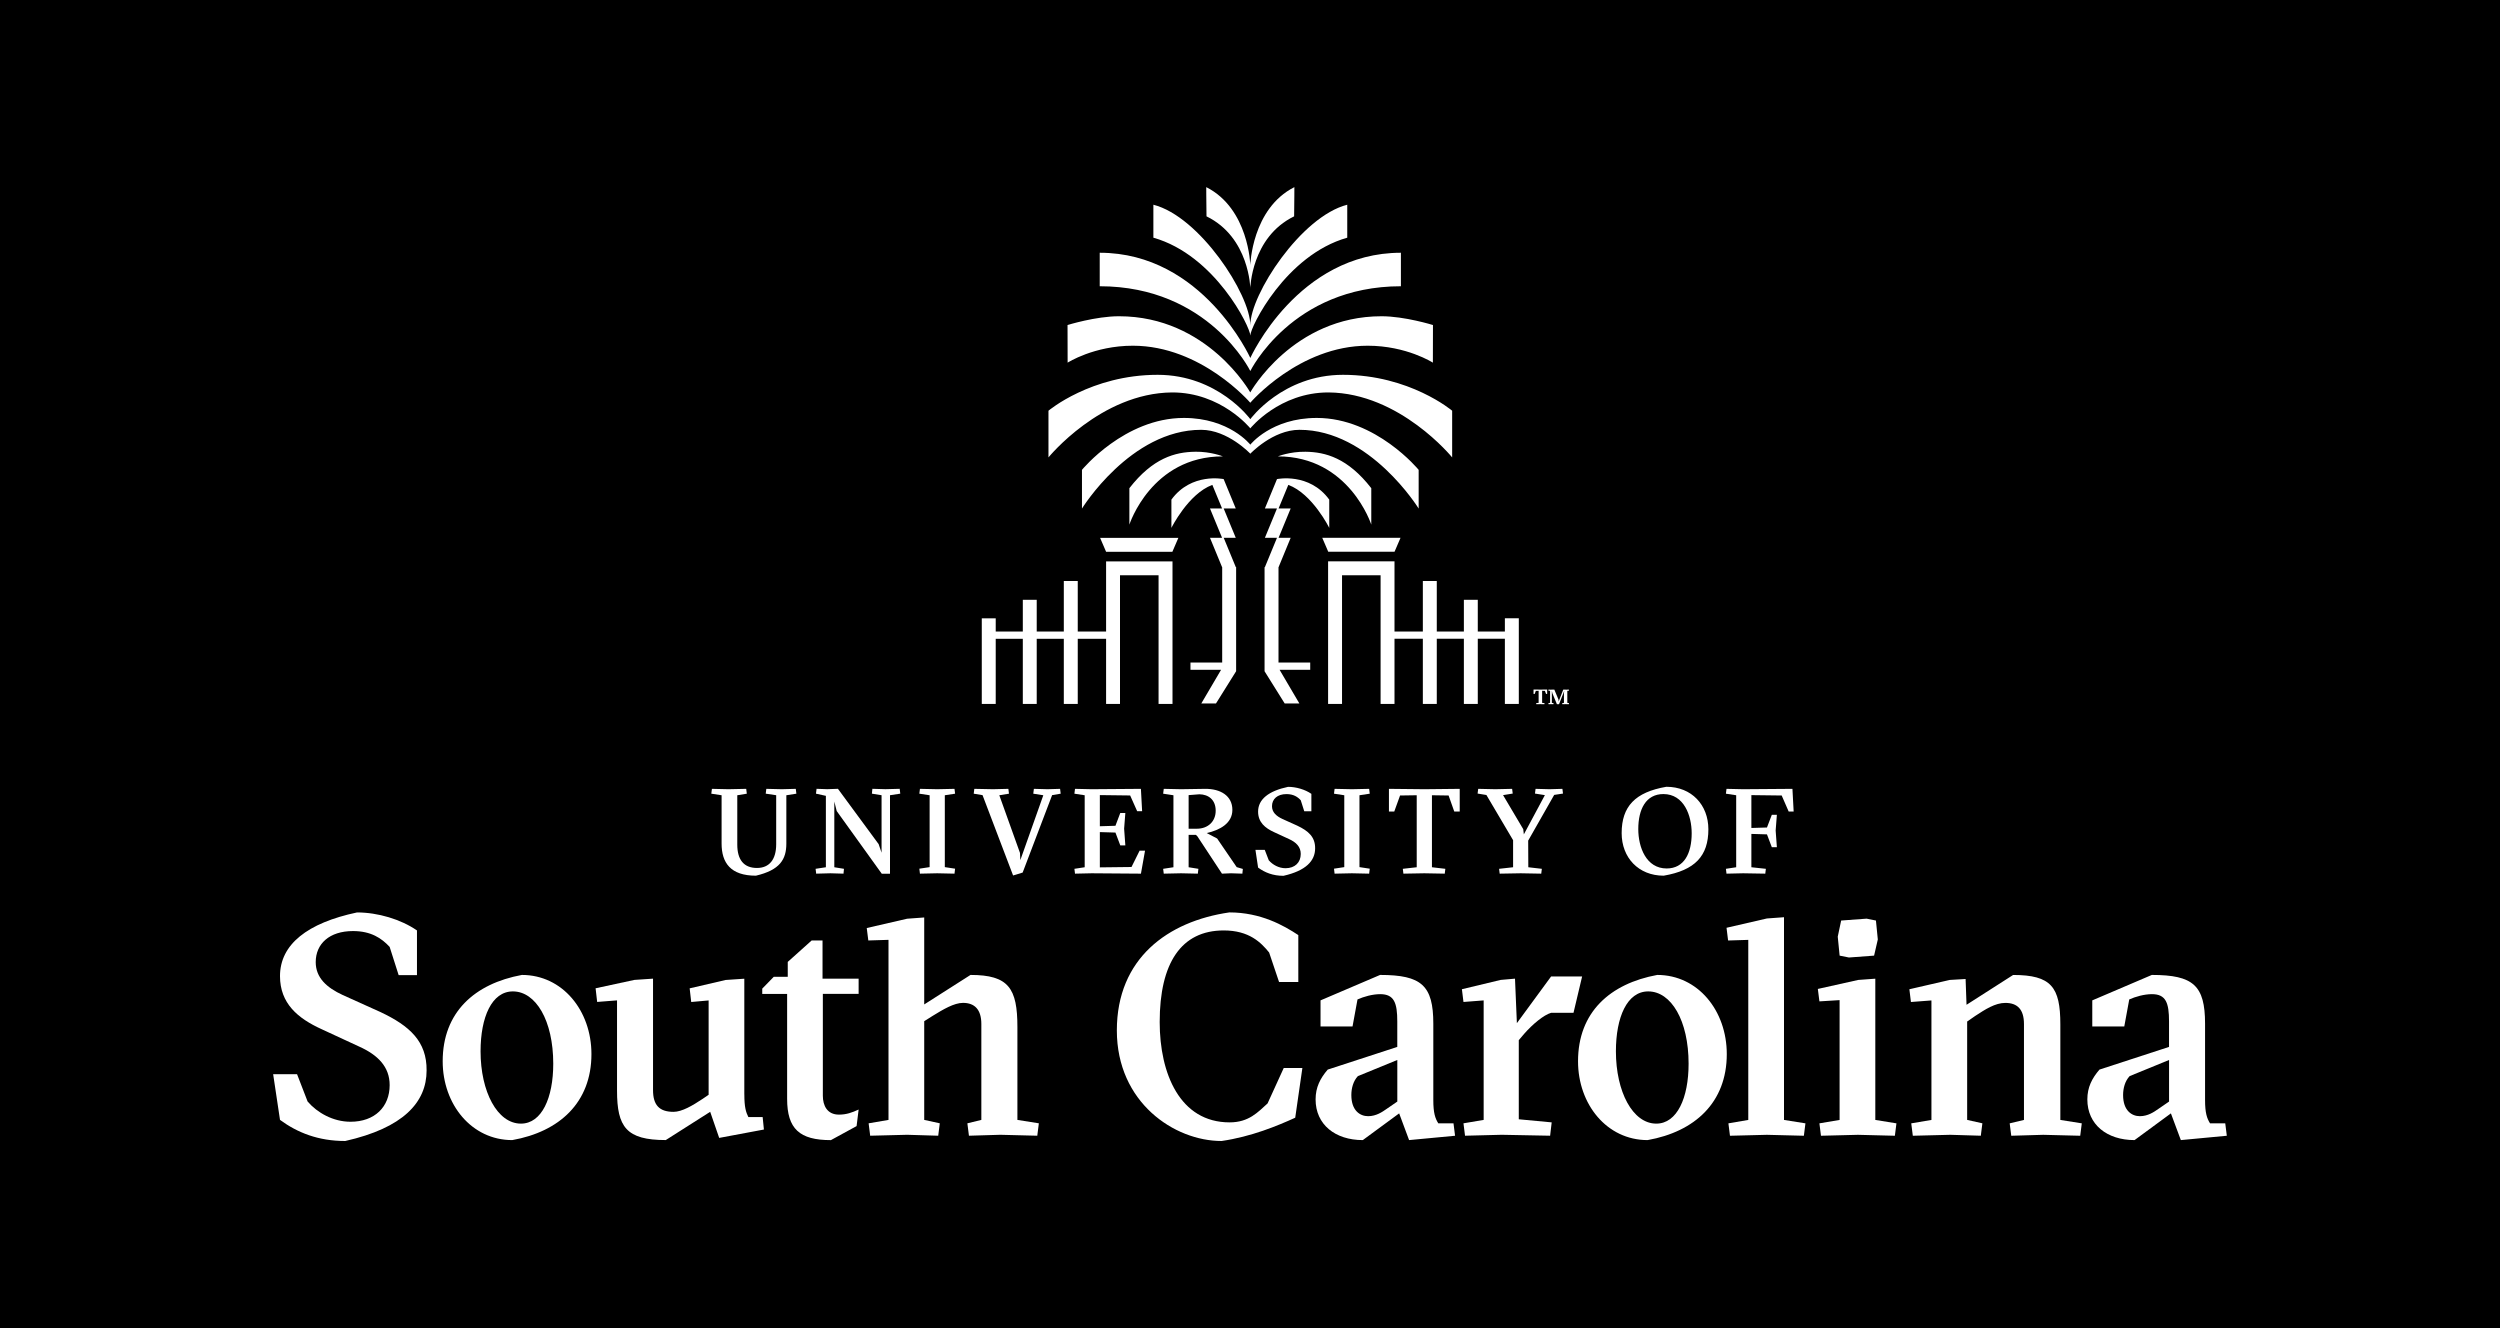 <?xml version="1.0" encoding="UTF-8"?><svg id="Layer_1" xmlns="http://www.w3.org/2000/svg" viewBox="0 0 800 425"><defs><style>.cls-1{fill:#fff;}</style></defs><rect width="800" height="425"/><g><g><path class="cls-1" d="M98.45,352.5c3.08,3.58,8.15,6.46,13.72,6.46,7.75,0,12.52-4.77,12.52-11.73,0-5.86-3.78-9.64-9.74-12.32l-12.03-5.57c-7.65-3.48-13.32-8.25-13.32-16.99,0-10.14,8.75-17,24.65-20.37,6.66,0,14.01,2.19,19.18,5.76v14.31h-5.86l-2.88-9.04c-2.58-2.78-5.96-5.07-11.73-5.07-7.55,0-11.93,4.07-11.93,9.94,0,4.97,3.48,8.15,8.65,10.53l12.12,5.47c9.24,4.37,14.81,9.34,14.71,18.68,0,10.24-7.55,18.39-26.04,22.56-8.65,0-15.31-2.68-20.87-6.76l-2.19-14.61h7.65l3.38,8.75Z"/><path class="cls-1" d="M189.26,337.31c0,15.5-10.24,24.83-25.34,27.52-13.02,0-22.26-11.42-22.26-25.23,0-15.7,10.24-24.83,25.34-27.62,13.02,0,22.26,11.42,22.26,25.33Zm-22.56,22.25c6.66,0,10.34-8.24,10.34-19.17,0-13.81-5.57-23.14-12.92-23.14-6.76,0-10.34,8.24-10.34,19.17,0,12.92,5.37,23.14,12.92,23.14Z"/><path class="cls-1" d="M238.19,350.22c0,4.07,.5,5.67,1.29,7.25h4.57l.4,3.98-14.31,2.68-2.88-8.35-14.21,9.04c-12.62,0-15.6-4.17-15.6-15.8v-28.9l-6.36,.5-.5-4.37,12.42-2.68,5.96-.4v35.66c0,4.77,1.99,6.96,6.56,6.96,2.68,0,6.06-1.99,9.34-4.17l1.89-1.29v-30.19l-5.57,.5-.5-4.37,11.53-2.68,5.96-.4v37.05Z"/><path class="cls-1" d="M295.76,358.37l4.97,1.09-.5,3.97-9.94-.3-11.83,.3-.5-3.97,6.36-1.09v-57.62l-6.46,.2-.5-3.98,12.92-2.98,5.47-.4v27.83l14.81-9.44c12.22,0,15.01,4.27,15.01,16.7v29.69l6.86,1.09-.5,3.97-11.83-.3-10.04,.3-.5-3.97,4.47-1.09v-30.69c0-4.67-2.19-6.76-5.86-6.76-2.88,0-6.36,2.09-9.74,4.17l-2.68,1.69v31.58Z"/><g><path class="cls-1" d="M416.76,341.77l-2.29,15.9c-5.67,2.58-14.02,6.06-23.57,7.45-15.1,0-33.51-12.32-33.51-35.38s16.32-34.92,36-37.77c10.04,0,17.4,4.17,22.07,7.26v15.01h-6.16l-3.18-9.44c-2.58-3.18-6.37-7.06-14.52-7.06-13.62,0-20.5,10.44-20.5,29.32,0,16.5,6.48,32.1,22.38,32.1,6.16,0,9.05-3.28,12.14-6.06l5.17-11.33h5.96Z"/><path class="cls-1" d="M441.67,311.98c13.22,0,16.99,3.38,16.99,15.6v24.43c0,4.17,.6,5.86,1.59,7.45h4.87l.5,3.98-14.71,1.39-3.18-8.55-11.63,8.55c-8.84,0-15.11-4.97-15.11-13.02,0-3.88,1.49-6.76,3.88-9.54l22.26-7.26v-8.13c0-5.96-.99-8.75-5.47-8.75-2.48,0-5.27,.8-7.26,1.69l-1.59,8.65h-10.24v-8.35l19.08-8.15Zm5.47,27.21l-12.62,5.17c-1.49,1.59-2.09,3.88-2.09,6.06,0,4.97,2.78,6.76,5.37,6.76s4.57-1.39,5.86-2.29l3.48-2.39v-13.32Z"/><path class="cls-1" d="M485.42,327.38l10.93-14.91h9.93l-2.76,11.63h-7.17c-2.39,.7-5.96,3.68-8.65,6.76l-1.69,1.99v25.32l10.53,.99-.5,4.27-15.5-.3-11.73,.3-.5-3.97,6.46-1.09v-38.24l-6.46,.5-.5-4.08,12.42-2.98,4.57-.4,.6,14.21Z"/><path class="cls-1" d="M552.57,337.31c0,15.5-10.24,24.83-25.34,27.52-13.02,0-22.26-11.42-22.26-25.23,0-15.7,10.24-24.83,25.34-27.62,13.02,0,22.26,11.42,22.26,25.33Zm-22.56,22.25c6.66,0,10.34-8.24,10.34-19.17,0-13.81-5.57-23.14-12.92-23.14-6.76,0-10.34,8.24-10.34,19.17,0,12.92,5.37,23.14,12.92,23.14Z"/><path class="cls-1" d="M565.42,363.14l-11.83,.3-.5-3.97,6.36-1.09v-57.62l-6.46,.2-.5-4.07,12.92-2.98,5.47-.4v64.87l6.86,1.09-.5,3.97-11.83-.3Z"/><path class="cls-1" d="M594.54,363.14l-11.83,.3-.5-3.97,6.46-1.09v-38.34l-6.46,.4-.5-3.98,12.92-2.88,5.47-.4v45.2l6.76,1.09-.5,3.97-11.83-.3Zm-5.37-68.57l8.15-.6,2.98,.6,.6,6.06-1.19,5.17-8.05,.6-2.98-.6-.6-6.06,1.09-5.17Z"/><path class="cls-1" d="M623.93,363.14l-11.83,.3-.5-3.97,6.46-1.09v-38.24l-6.56,.5-.5-4.08,12.92-2.98,5.07-.3,.3,8.25,14.91-9.54c12.22,0,15.11,3.88,15.11,15.8v30.59l6.86,1.09-.5,3.97-11.83-.3-10.24,.3-.5-3.97,4.57-1.09v-30.69c0-4.67-2.09-6.76-5.96-6.76-3.28,0-6.46,2.09-9.64,4.17l-2.58,1.79v31.48l4.87,1.09-.5,3.97-9.94-.3Z"/><path class="cls-1" d="M688.63,311.98c13.22,0,16.99,3.38,16.99,15.6v24.43c0,4.17,.6,5.86,1.59,7.45h4.87l.5,3.98-14.71,1.39-3.18-8.55-11.63,8.55c-8.84,0-15.11-4.97-15.11-13.02,0-3.88,1.49-6.76,3.88-9.54l22.26-7.26v-8.13c0-5.96-.99-8.75-5.47-8.75-2.48,0-5.27,.8-7.26,1.69l-1.59,8.65h-10.24v-8.35l19.08-8.15Zm5.47,27.21l-12.62,5.17c-1.49,1.59-2.09,3.88-2.09,6.06,0,4.97,2.78,6.76,5.37,6.76s4.57-1.39,5.86-2.29l3.48-2.39v-13.32Z"/></g><path class="cls-1" d="M274.76,355.05c-2.09,.98-3.96,1.63-6.28,1.63-3.78,0-5.17-2.88-5.17-6.06v-32.58h11.45v-4.87h-11.55v-12.22h-3.48l-7.65,6.86v4.77h-4.48l-3.68,3.78v1.69h7.96v33.57c0,9.64,3.98,13.22,14.01,13.22l8.22-4.49,.65-5.28Z"/></g><g><path class="cls-1" d="M453.97,162.74v-12.39s-13.6-16.61-32.61-16.61c-14.55,0-21.26,8.55-21.26,8.55,0,0-6.7-8.55-21.26-8.55-19.01,0-32.61,16.61-32.61,16.61v12.39s15.51-25.2,38.14-25.2c8.55,0,15.73,7.65,15.73,7.65,0,0,7.18-7.65,15.73-7.65,22.62,0,38.14,25.2,38.14,25.2Zm-44.86,18.74h.04l3.87-9.39h-3.87l3.87-9.39h-3.87l3.11-7.54c7.72,2.86,13.1,13.77,13.1,13.77v-9.05c-6.38-8.76-16.72-6.57-16.72-6.57l-3.87,9.39h3.87l-3.87,9.39h3.87l-3.87,9.39h-.11v33.32l6.44,10.31h4.7l-6.33-10.77h9.8v-2.32h-10.15v-30.53Zm-.22-35.44c22.91,0,29.92,21.84,29.92,21.84v-11.66c-7.51-9.67-14.68-11.58-21.05-11.66-5.06-.07-8.86,1.49-8.86,1.49Zm37.36,30.52l1.92-4.46h-25.05l1.92,4.46h21.21Zm35.31,21.3v4.23h-8.67v-10.15h-4.45v10.15h-8.67v-16.17h-4.46v16.17h-9.07v-22.46h-21.25v45.62h4.46v-41.17h12.34v41.17h4.45v-20.85h9.07v20.85h4.46v-20.85h8.67v20.85h4.45v-20.85h8.67v20.85h4.46v-27.4h-4.46Zm-81.46-90.49c0-2.69,11.29-25.73,31.02-31.31v-10.55c-14.8,3.77-31.02,28.72-31.02,38.59,0-9.87-16.22-34.83-31.02-38.59v10.55c19.73,5.58,31.02,28.62,31.02,31.31Zm0,11.36s13.29-27.13,48.19-27.13v-10.72c-33,0-48.19,33.67-48.19,33.67,0,0-15.19-33.67-48.19-33.67v10.72c34.9,0,48.19,27.13,48.19,27.13Zm-8.53,53.36h3.87l-3.87-9.39h3.87l-3.87-9.39s-10.34-2.19-16.72,6.57v9.05s5.38-10.91,13.1-13.77l3.11,7.54h-3.87l3.87,9.39h-3.87l3.87,9.39h.04v30.53h-10.15v2.32h9.8l-6.33,10.77h4.7l6.44-10.31v-33.32h-.11l-3.87-9.39Zm-29.04-61.46c21.93,0,37.56,18.25,37.56,18.25,0,0,15.63-18.25,37.56-18.25,12.46,0,20.87,5.42,20.87,5.42l.03-12.04s-9-2.81-16.46-2.81c-28.4,0-42.01,24.37-42.01,24.37,0,0-13.61-24.37-42.01-24.37-7.46,0-16.46,2.81-16.46,2.81l.03,12.04s8.41-5.42,20.87-5.42Zm37.56-18.27s.25-16.42,14.03-23.13c.08-5.36,.08-9.35,.08-9.35-13.63,6.89-14.1,24.95-14.1,24.95,0,0-.47-18.07-14.1-24.95,0,0,0,3.99,.08,9.35,13.78,6.71,14.03,23.13,14.03,23.13Zm-46.14,84.21h21.21l1.92-4.46h-25.05l1.92,4.46Zm28.5-32.01c-6.38,.08-13.55,2-21.05,11.66v11.66s7-21.84,29.92-21.84c0,0-3.8-1.55-8.86-1.49Zm-7.41-18.98c15.77-.05,25.06,11.49,25.06,11.49,0,0,9.29-11.54,25.06-11.49,22.8,.19,39.53,20.79,39.53,20.79v-14.94s-13.59-11.49-34.94-11.49c-19.32,0-29.65,14.19-29.65,14.19,0,0-10.33-14.19-29.65-14.19-21.35,0-34.94,11.49-34.94,11.49v14.94s16.73-20.59,39.53-20.79Zm-21.09,76.51h-9.07v-16.17h-4.46v16.17h-8.67v-10.15h-4.45v10.15h-8.67v-4.23h-4.46v27.4h4.46v-20.85h8.67v20.85h4.45v-20.85h8.67v20.85h4.46v-20.85h9.07v20.85h4.45v-41.17h12.34v41.17h4.46v-45.62h-21.25v22.46Z"/><path class="cls-1" d="M491.57,225l.79-.08v-3.86l-.9,.02-.35,.97h-.38v-1.41l2.22,.03,2.14-.03v1.41h-.36l-.36-.97-.89-.02v3.86l.77,.08-.04,.35-1.29-.02-1.31,.02-.04-.35Zm3.91,0l.55-.08v-3.84l-.56-.08,.04-.34,.68,.03,1.19-.03,1.36,3.27v.6l1.51-3.87,1,.03,.8-.03,.04,.34-.55,.08v3.84l.54,.08-.04,.35-1.03-.02-1.07,.02-.04-.35,.56-.08v-3.07l.11-.81-1.68,4.31h-.68l-1.41-3.43-.21-.83v3.83l.55,.08-.04,.35-.79-.02-.79,.02-.04-.35Z"/></g><g><path class="cls-1" d="M245.03,253.98l.19-1.55,4.95,.12,4.48-.12,.19,1.55-3.21,.5v15.46c0,5.06-2.05,8.47-9.74,10.28-8.12,0-10.98-4.14-10.98-10.28v-15.46s-3.29-.5-3.29-.5l.19-1.55,5.3,.12,5.68-.12,.19,1.55-3.05,.5v15.81c0,4.72,2.01,7.46,6.3,7.46,3.98,0,6.15-2.74,6.15-7.58v-15.7s-3.36-.5-3.36-.5Z"/><path class="cls-1" d="M266.98,277.52l3.09,.5-.15,1.55-4.18-.12-4.56,.12-.19-1.55,3.29-.5v-22.85s-3.17-.7-3.17-.7l.19-1.55,3.4,.12,3.44-.12,13.03,17.71,.93,2.74v-18.4s-3.09-.5-3.09-.5l.15-1.55,4.18,.12,4.56-.12,.19,1.55-3.29,.5v25.13s-2.63,0-2.63,0l-14.42-20.06-.77-3.05v21.03Z"/><path class="cls-1" d="M299.91,279.45l-5.53,.12-.19-1.59,3.29-.5v-23s-3.29-.5-3.29-.5l.19-1.55,5.53,.12,5.53-.12,.19,1.55-3.29,.5v23s3.29,.5,3.29,.5l-.19,1.59-5.53-.12Z"/><path class="cls-1" d="M324.19,280.15l-9.78-25.71-2.82-.46,.19-1.55,5.99,.12,4.91-.12,.19,1.55-3.09,.5,6.61,18.44,.12,2.32,7.35-20.76-3.21-.5,.19-1.55,4.37,.12,4.02-.12,.19,1.55-2.74,.46-9.43,24.78-3.05,.93Z"/><path class="cls-1" d="M365.09,252.43l.39,7.15h-1.59s-2.24-5.03-2.24-5.03l-9.7-.12v9.97s4.99-.15,4.99-.15l1.55-4.1h1.62s-.39,5.03-.39,5.03l.39,5.34h-1.62s-1.55-4.1-1.55-4.1l-4.99-.15v11.29s10.13-.12,10.13-.12l2.59-5.22h1.74s-1.31,7.35-1.31,7.35l-15.77-.12-5.33,.12-.19-1.55,3.29-.5v-23.04s-3.29-.5-3.29-.5l.19-1.55,5.33,.12,15.77-.12Z"/><path class="cls-1" d="M380.36,267.16v10.36s3.13,.5,3.13,.5l-.19,1.55-5.37-.12-5.53,.12-.19-1.55,3.29-.5v-23.04s-3.29-.5-3.29-.5l.19-1.55,5.53,.12,7.73-.12c4.87-.04,8.7,2.2,8.7,6.73,0,4.29-3.98,6.46-8.2,7.42l3.32,1.74,6.26,9.16,1.97,.58-.15,1.51-3.63-.12-2.9,.12-7.89-11.98-.46-.43h-2.32Zm0-1.97h2.63c3.56,0,6.03-2.32,6.03-5.76,0-3.48-2.28-5.22-5.22-5.26l-3.44,.27v10.75Z"/><path class="cls-1" d="M406.04,275.32c1.2,1.39,3.17,2.51,5.33,2.51,3.02,0,4.87-1.86,4.87-4.56,0-2.28-1.47-3.75-3.79-4.79l-4.68-2.16c-2.98-1.35-5.18-3.21-5.18-6.61,0-3.94,3.4-6.61,9.59-7.92,2.59,0,5.45,.85,7.46,2.24v5.57s-2.28,0-2.28,0l-1.12-3.52c-1-1.08-2.32-1.97-4.56-1.97-2.94,0-4.64,1.59-4.64,3.87,0,1.93,1.35,3.17,3.36,4.1l4.72,2.13c3.59,1.7,5.76,3.63,5.72,7.27,0,3.98-2.94,7.15-10.13,8.78-3.36,0-5.95-1.04-8.12-2.63l-.85-5.68h2.98s1.31,3.4,1.31,3.4Z"/><path class="cls-1" d="M432.6,279.45l-5.53,.12-.19-1.59,3.29-.5v-23s-3.29-.5-3.29-.5l.19-1.55,5.53,.12,5.53-.12,.19,1.55-3.29,.5v23s3.29,.5,3.29,.5l-.19,1.59-5.53-.12Z"/><path class="cls-1" d="M462.31,279.57l-6.53-.12-6.69,.12-.19-1.55,4.45-.5v-23.04s-5.33,.08-5.33,.08l-1.86,5.14h-1.7v-7.27s11.4,.12,11.4,.12l11.25-.12v7.27s-1.74,0-1.74,0l-1.82-5.14-5.33-.08v23.04s4.29,.5,4.29,.5l-.19,1.55Z"/><path class="cls-1" d="M489.02,268.98l.04,8.54,4.33,.5-.19,1.55-6.57-.12-6.73,.12-.19-1.55,4.48-.5v-8.66s-8.54-14.46-8.54-14.46l-2.82-.46,.19-1.51,5.49,.12,5.37-.12,.19,1.51-3.09,.5,6.46,10.9,.19,1.66,6.73-12.56-3.17-.5,.19-1.51,4.45,.12,4.14-.12,.19,1.51-2.82,.43-8.31,14.61Z"/><path class="cls-1" d="M546.68,265.38c0,8.54-4.29,13.11-14.3,14.84-8.08,0-13.45-5.8-13.45-13.61,0-8.54,4.29-13.11,14.3-14.84,8.08,0,13.45,5.8,13.45,13.61Zm-13.34,12.53c5.61,0,8-4.91,8-11.25,0-5.68-2.47-12.56-9.05-12.56-5.61,0-8.04,4.87-8.04,11.21,0,5.84,2.55,12.6,9.08,12.6Z"/><path class="cls-1" d="M552.48,279.57l-.19-1.55,3.29-.5v-23.04s-3.29-.5-3.29-.5l.19-1.55,5.33,.12,15.77-.12,.39,7.27h-1.59s-2.24-5.14-2.24-5.14l-9.7-.12v10.51s4.99-.15,4.99-.15l1.55-4.06h1.62s-.39,5.03-.39,5.03l.39,5.33h-1.62s-1.55-4.1-1.55-4.1l-4.99-.15v10.67s4.64,.5,4.64,.5l-.19,1.55-7.07-.12-5.33,.12Z"/></g></g></svg>